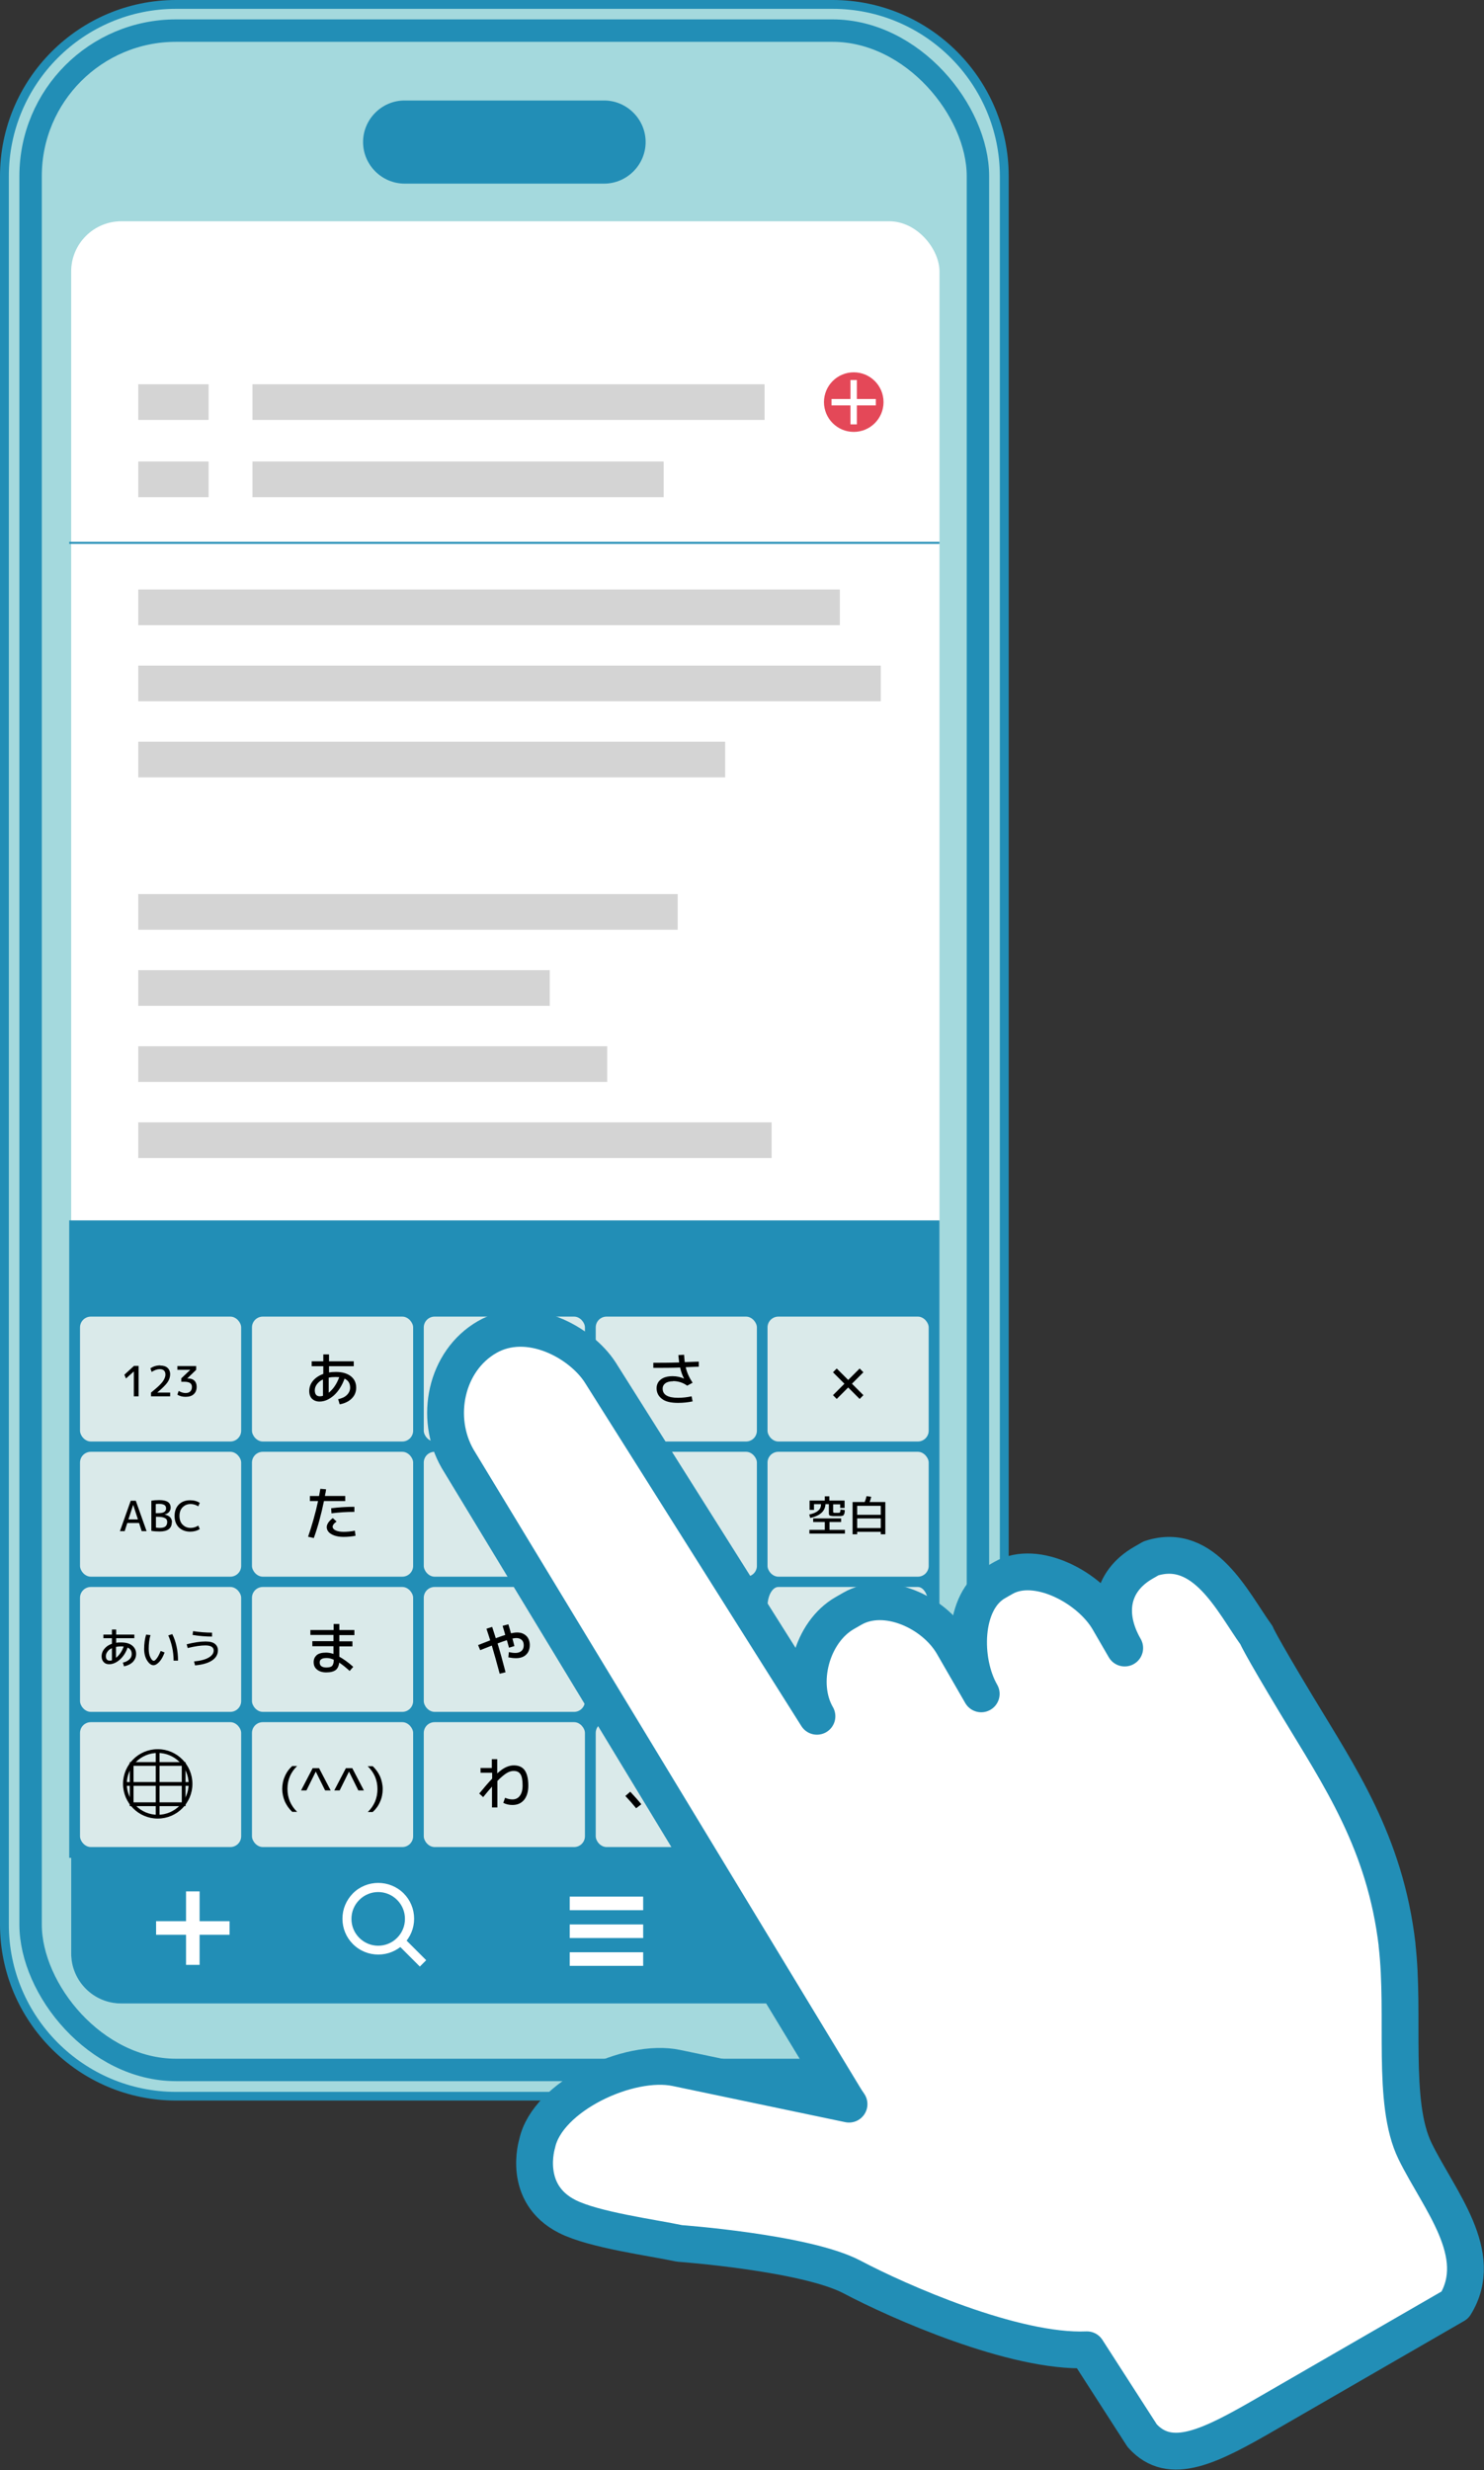 <?xml version="1.0" encoding="UTF-8"?>
<svg id="_レイヤー_2" data-name="レイヤー 2" xmlns="http://www.w3.org/2000/svg" viewBox="0 0 90.7 150.94">
  <rect x="0" y="0" width="90.7" height="150.94" fill="#333333" stroke="none"/>
  <defs>
    <style>
      .cls-1 {
        stroke-miterlimit: 10;
        stroke-width: 1.37px;
      }

      .cls-1, .cls-2 {
        fill: #a4d9dd;
      }

      .cls-1, .cls-3 {
        stroke: #228eb6;
      }

      .cls-4 {
        fill: #e44858;
      }

      .cls-5 {
        fill: #d4d4d4;
      }

      .cls-6, .cls-3 {
        fill: #fff;
      }

      .cls-7 {
        fill: #228eb6;
      }

      .cls-3 {
        stroke-linecap: round;
        stroke-linejoin: round;
        stroke-width: 2.25px;
      }

      .cls-8 {
        fill: #daeaea;
      }
    </style>
  </defs>
  <g id="_レイヤー_1-2" data-name="レイヤー 1">
    <g>
      <g>
        <g>
          <path class="cls-2" d="M10.76.27h40.13c5.79,0,10.49,4.7,10.49,10.49v106.83c0,5.79-4.7,10.49-10.49,10.49H10.76c-5.79,0-10.49-4.7-10.49-10.49V10.76C.27,4.97,4.97.27,10.76.27Z"/>
          <path class="cls-7" d="M50.89.54c5.64,0,10.22,4.59,10.22,10.23v106.83c0,5.64-4.59,10.22-10.22,10.22H10.76c-5.64,0-10.22-4.59-10.22-10.22V10.76C.54,5.12,5.12.54,10.76.54h40.13M50.89,0H10.76C4.83,0,0,4.83,0,10.76v106.83c0,5.93,4.83,10.76,10.76,10.76h40.13c5.93,0,10.76-4.83,10.76-10.76V10.76c0-5.93-4.83-10.76-10.76-10.76h0Z"/>
        </g>
        <rect class="cls-1" x="1.87" y="1.87" width="57.9" height="124.61" rx="8.89" ry="8.89"/>
        <path class="cls-7" d="M36.92,11.22h-12.19c-1.39,0-2.54-1.14-2.54-2.54h0c0-1.39,1.14-2.54,2.54-2.54h12.19c1.39,0,2.54,1.14,2.54,2.54h0c0,1.39-1.14,2.54-2.54,2.54Z"/>
      </g>
      <g>
        <rect class="cls-6" x="4.35" y="13.52" width="53.07" height="108.9" rx="3.07" ry="3.07"/>
        <path class="cls-7" d="M4.35,113.42v5.93c0,1.7,1.37,3.07,3.07,3.07h46.93c1.7,0,3.07-1.37,3.07-3.07v-5.93H4.35Z"/>
        <g>
          <rect class="cls-6" x="9.54" y="117.39" width="4.49" height=".83"/>
          <rect class="cls-6" x="11.37" y="115.57" width=".83" height="4.49"/>
        </g>
        <g>
          <rect class="cls-6" x="34.82" y="115.89" width="4.49" height=".83"/>
          <rect class="cls-6" x="34.82" y="117.59" width="4.49" height=".83"/>
          <rect class="cls-6" x="34.82" y="119.29" width="4.49" height=".83"/>
        </g>
        <g>
          <path class="cls-6" d="M49.41,118.86c-1.11,0-2.01-.9-2.01-2.01s.9-2.01,2.01-2.01,2.01.9,2.01,2.01-.9,2.01-2.01,2.01ZM49.41,115.4c-.8,0-1.46.65-1.46,1.46s.65,1.46,1.46,1.46,1.45-.65,1.45-1.46-.65-1.46-1.45-1.46Z"/>
          <path class="cls-6" d="M51.42,120.36h-.55c0-.8-.65-1.46-1.45-1.46s-1.46.65-1.46,1.46h-.55c0-1.11.9-2.01,2.01-2.01s2.01.9,2.01,2.01Z"/>
        </g>
        <g>
          <path class="cls-6" d="M23.12,119.43c-.56,0-1.12-.21-1.55-.64-.41-.41-.64-.96-.64-1.55s.23-1.13.64-1.55c.85-.85,2.24-.85,3.1,0h0c.41.41.64.96.64,1.55s-.23,1.13-.64,1.55c-.43.43-.99.64-1.55.64ZM23.12,115.61c-.42,0-.84.16-1.16.48-.31.31-.48.72-.48,1.16s.17.85.48,1.16c.64.64,1.67.64,2.31,0,.31-.31.48-.72.48-1.16s-.17-.85-.48-1.16h0c-.32-.32-.74-.48-1.16-.48Z"/>
          <rect class="cls-6" x="24.88" y="118.3" width=".55" height="1.96" transform="translate(-76.97 52.72) rotate(-45)"/>
        </g>
        <rect class="cls-5" x="8.45" y="28.2" width="4.3" height="2.18"/>
        <rect class="cls-5" x="8.45" y="36.02" width="42.88" height="2.18"/>
        <rect class="cls-5" x="8.45" y="40.67" width="45.38" height="2.18"/>
        <rect class="cls-5" x="8.45" y="45.32" width="35.87" height="2.18"/>
        <rect class="cls-5" x="8.45" y="23.48" width="4.3" height="2.18"/>
        <rect class="cls-5" x="15.43" y="28.2" width="25.13" height="2.18"/>
        <rect class="cls-5" x="15.43" y="23.48" width="31.3" height="2.18"/>
        <rect class="cls-5" x="8.45" y="54.63" width="32.97" height="2.18"/>
        <rect class="cls-5" x="8.45" y="59.28" width="25.15" height="2.18"/>
        <rect class="cls-5" x="8.45" y="63.93" width="28.66" height="2.18"/>
        <rect class="cls-5" x="8.45" y="68.58" width="38.71" height="2.18"/>
        <g>
          <rect class="cls-7" x="4.23" y="74.57" width="53.19" height="38.95"/>
          <rect class="cls-8" x="4.89" y="80.45" width="9.85" height="7.63" rx=".66" ry=".66"/>
          <rect class="cls-8" x="15.4" y="80.45" width="9.85" height="7.63" rx=".66" ry=".66"/>
          <rect class="cls-8" x="25.9" y="80.45" width="9.85" height="7.63" rx=".66" ry=".66"/>
          <rect class="cls-8" x="36.41" y="80.45" width="9.85" height="7.63" rx=".66" ry=".66"/>
          <rect class="cls-8" x="46.91" y="80.45" width="9.85" height="7.63" rx=".66" ry=".66"/>
          <rect class="cls-8" x="4.89" y="88.71" width="9.85" height="7.63" rx=".66" ry=".66"/>
          <rect class="cls-8" x="15.4" y="88.71" width="9.85" height="7.63" rx=".66" ry=".66"/>
          <rect class="cls-8" x="25.9" y="88.71" width="9.85" height="7.63" rx=".66" ry=".66"/>
          <rect class="cls-8" x="36.41" y="88.71" width="9.85" height="7.63" rx=".66" ry=".66"/>
          <rect class="cls-8" x="46.91" y="88.71" width="9.85" height="7.63" rx=".66" ry=".66"/>
          <rect class="cls-8" x="4.89" y="96.97" width="9.85" height="7.63" rx=".66" ry=".66"/>
          <rect class="cls-8" x="15.4" y="96.97" width="9.85" height="7.63" rx=".66" ry=".66"/>
          <rect class="cls-8" x="25.9" y="96.97" width="9.85" height="7.63" rx=".66" ry=".66"/>
          <rect class="cls-8" x="36.41" y="96.97" width="9.85" height="7.63" rx=".66" ry=".66"/>
          <rect class="cls-8" x="4.89" y="105.23" width="9.85" height="7.63" rx=".66" ry=".66"/>
          <rect class="cls-8" x="15.4" y="105.23" width="9.85" height="7.63" rx=".66" ry=".66"/>
          <rect class="cls-8" x="25.9" y="105.23" width="9.85" height="7.63" rx=".66" ry=".66"/>
          <rect class="cls-8" x="36.41" y="105.23" width="9.85" height="7.63" rx=".66" ry=".66"/>
          <path class="cls-8" d="M56.1,96.97h-8.53c-.36,0-.66.53-.66,1.18v14.06c0,.36.29.66.66.66h8.53c.36,0,.66-.29.66-.66v-14.06c0-.65-.29-1.18-.66-1.18Z"/>
          <path d="M20.65,85.5c.23-.05.42-.13.55-.26.13-.13.2-.28.2-.45,0-.26-.11-.44-.34-.55-.16.43-.38.78-.66,1.03-.29.25-.58.37-.87.37-.19,0-.34-.06-.46-.17-.11-.11-.17-.27-.17-.47,0-.24.08-.45.23-.63.15-.18.36-.32.63-.42v-.47h-.71v-.3h.71v-.42h.35v.42h1.51v.3h-1.51v.38c.13-.02.27-.03.42-.03.39,0,.69.09.91.26.22.17.33.41.33.7,0,.26-.09.48-.27.66-.18.18-.42.3-.74.36l-.09-.31ZM19.74,84.29c-.16.07-.28.17-.37.29-.09.12-.13.24-.13.38,0,.12.03.21.08.27.05.06.13.09.23.09.06,0,.12-.01.19-.03v-1ZM20.74,84.15c-.06,0-.14-.01-.23-.01-.15,0-.29.01-.42.04v.92c.28-.22.49-.54.64-.94Z"/>
          <path d="M30.17,82.72l.34.04c-.03.23-.08.45-.13.68h.52c.06,0,.12,0,.19.02.07.01.12.02.14.03.03.01.06.04.09.08.03.04.05.08.06.11,0,.03.02.09.03.17.01.08.02.16.02.23v.31c0,.44-.05.77-.16.98-.11.22-.24.32-.42.32-.2,0-.44-.06-.72-.18l.11-.32c.24.1.42.15.54.15.03,0,.07-.02.1-.06.03-.04.06-.1.09-.18.03-.08.05-.19.07-.32.02-.13.02-.28.02-.45v-.2s0-.09,0-.14c0-.06,0-.09-.01-.11,0-.02-.01-.04-.03-.07-.02-.03-.03-.04-.04-.05,0,0-.03,0-.06-.02-.03,0-.06-.01-.09-.01h-.52c-.16.68-.38,1.33-.66,1.97l-.32-.12c.26-.61.46-1.22.62-1.85h-.57v-.31h.65c.06-.27.11-.51.14-.72ZM31.54,83.27l.33-.11c.24.57.44,1.15.6,1.76l-.34.08c-.16-.61-.35-1.19-.58-1.73Z"/>
          <path d="M41.14,84.4c-.2,0-.36.04-.47.12-.11.08-.17.19-.17.33,0,.37.31.56.94.56.27,0,.55-.03.83-.09l.06.31c-.29.06-.59.09-.89.09-.45,0-.78-.08-.99-.25-.21-.16-.32-.38-.32-.64,0-.23.09-.41.26-.54.18-.14.42-.2.73-.2.24,0,.47.05.69.15h0c-.11-.21-.19-.43-.24-.68-.51.02-1.06.02-1.64.02v-.31c.43,0,.96,0,1.58-.02-.02-.13-.03-.28-.05-.45l.35-.02c.01.2.03.35.04.45.39-.01.67-.03.86-.03v.31c-.18,0-.45.02-.8.03.07.32.21.63.42.95l-.33.18c-.26-.19-.55-.28-.87-.28Z"/>
          <path d="M52.77,85.25l-.23.23-.7-.7-.7.7-.23-.23.7-.7-.7-.7.23-.23.7.7.7-.7.23.23-.7.7.7.7Z"/>
          <path d="M18.94,91.72v-.31h.56c.04-.2.06-.34.08-.44l.35.03s-.01.08-.02.13c0,.05-.02.1-.03.15s-.02.1-.02.13h1.24v.31h-1.3c-.16.78-.36,1.54-.62,2.26l-.35-.08c.24-.7.45-1.43.61-2.18h-.5ZM20.34,92.76l.23.21c-.09.07-.16.13-.19.18-.03.04-.05.09-.05.13,0,.1.06.17.18.23.12.06.29.09.49.09s.45-.02.69-.07l.04.31c-.25.05-.49.07-.73.07-.31,0-.56-.06-.75-.17-.19-.11-.28-.26-.28-.43s.12-.36.37-.55ZM21.66,92.38c-.48,0-.94.03-1.4.09l-.02-.31c.46-.06.94-.09,1.42-.09v.31Z"/>
          <path d="M29.33,91.77v-.31h.62c.03-.11.08-.28.14-.51l.33.04c-.05.21-.09.36-.12.47h.62v.31h-.71c-.18.6-.39,1.19-.63,1.76l-.32-.11c.24-.58.44-1.13.6-1.65h-.53ZM32.33,91.84c-.18-.03-.4-.05-.66-.06v1.2c.23.13.47.31.71.52l-.22.25c-.17-.14-.33-.27-.49-.39-.02.21-.09.36-.22.46-.12.1-.31.14-.56.14s-.44-.06-.58-.17c-.14-.11-.21-.27-.21-.46s.07-.34.2-.45c.14-.11.33-.16.58-.16.14,0,.28.03.44.08v-1.35c.39,0,.74.02,1.05.07l-.04.31ZM31.32,93.15c-.16-.08-.3-.12-.44-.12-.29,0-.44.1-.44.31,0,.1.04.19.11.24.08.06.18.09.32.09.17,0,.28-.03.34-.1.06-.06.09-.19.09-.37v-.06Z"/>
          <path d="M40.42,91.15c-.11.43-.17.89-.17,1.39s.06.96.17,1.39l-.34.04c-.12-.44-.17-.92-.17-1.43s.06-.99.17-1.43l.34.04ZM42.83,91.93h-.59v1.06c.15.11.35.3.6.55l-.24.24c-.15-.16-.27-.28-.37-.37-.05.37-.28.56-.7.56-.25,0-.44-.06-.58-.17-.14-.11-.21-.27-.21-.48,0-.19.07-.34.2-.45.14-.11.33-.16.58-.16.13,0,.25.02.37.07v-.85h-1.04v-.31h1.04v-.56h.35v.56h.59v.31ZM41.89,93.15c-.13-.08-.26-.11-.38-.11-.28,0-.42.1-.42.29,0,.22.14.33.42.33.13,0,.23-.03.29-.09.06-.06.09-.16.09-.31v-.1Z"/>
          <g>
            <path d="M51.24,92.64s-.04,0-.07,0c-.03,0-.05,0-.07,0-.06,0-.11,0-.14,0-.13,0-.21-.02-.25-.04-.04-.02-.05-.07-.05-.15v-.54h-.21c-.02.43-.33.71-.93.84l-.06-.21c.25-.05.43-.13.55-.24.12-.1.17-.23.17-.39h-.43v.35h-.27v-.57h.93v-.26h.28v.26h.93v.45h-.27v-.22h-.43v.43s0,.07.01.07c0,0,.04.01.08.02.02,0,.06,0,.1,0s.08,0,.1,0c.07,0,.11-.01.13-.03.01-.02.02-.07.03-.17l.26.03c0,.07,0,.12-.01.15,0,.03-.01.07-.03.1-.01.03-.03.05-.04.07-.01.01-.04.02-.07.03-.04.01-.07.02-.11.02-.04,0-.09,0-.16,0ZM49.47,93.48h.94v-.48h-.71v-.22h1.71v.22h-.71v.48h.94v.23h-2.17v-.23Z"/>
            <path d="M52.97,91.42l.28.04c-.03.12-.06.22-.1.32h.96v1.97h-.28v-.15h-1.44v.15h-.28v-1.97h.74c.04-.1.08-.22.11-.35ZM53.83,92.01h-1.44v.55h1.44v-.55ZM52.39,93.37h1.44v-.59h-1.44v.59Z"/>
          </g>
          <g>
            <path d="M8.18,85.33v-1.53h0l-.48.43-.1-.23.59-.54h.28v1.86h-.28Z"/>
            <path d="M9.8,83.44c.19,0,.34.05.44.14.1.09.16.23.16.39s-.05.33-.16.49c-.11.16-.32.37-.63.63h0s.79,0,.79,0v.23h-1.17v-.23c.35-.28.58-.49.7-.65.12-.16.18-.31.18-.45,0-.22-.12-.33-.35-.33-.15,0-.32.06-.49.17l-.08-.22c.18-.12.38-.18.6-.18Z"/>
            <path d="M10.84,83.47h1.15v.23l-.55.53h0s.05,0,.05,0c.17,0,.29.04.39.13.09.09.14.21.14.38,0,.19-.06.34-.18.45-.12.11-.28.16-.5.16-.19,0-.35-.04-.5-.13l.08-.23c.15.09.3.13.42.13s.22-.03.29-.1c.07-.07.1-.16.1-.28,0-.1-.04-.18-.11-.23-.07-.05-.19-.08-.36-.08h-.18v-.21l.55-.52h0s-.79,0-.79,0v-.23Z"/>
          </g>
          <g>
            <path d="M7.33,93.56l.66-1.86h.31l.66,1.86h-.3l-.16-.5h-.72l-.16.5h-.29ZM7.85,92.84h.58l-.29-.89h0l-.29.89Z"/>
            <path d="M10.5,93.02c0,.37-.25.56-.74.56-.18,0-.35-.01-.51-.04v-1.84c.15-.03.31-.04.49-.04.46,0,.69.15.69.46,0,.1-.03.19-.1.27-.07.08-.16.13-.28.15h0c.14.03.26.08.34.16.08.08.12.19.12.31ZM9.53,92.46h.1c.19,0,.32-.02.4-.07.08-.05.12-.12.12-.22s-.03-.16-.1-.21c-.07-.04-.18-.07-.33-.07-.08,0-.14,0-.2.02v.54ZM9.53,92.67v.67c.07.01.14.02.23.02.16,0,.28-.03.35-.09.07-.06.11-.15.11-.27,0-.11-.04-.19-.14-.24-.09-.05-.24-.08-.46-.08h-.1Z"/>
            <path d="M11.66,91.9c-.21,0-.37.07-.5.2-.13.13-.19.31-.19.53s.06.4.19.53c.13.13.29.2.49.2.17,0,.32-.05.47-.14l.09.21c-.17.11-.37.16-.59.16-.28,0-.51-.09-.69-.26-.17-.17-.26-.41-.26-.7s.09-.53.26-.7c.17-.17.4-.26.69-.26.22,0,.42.05.59.16l-.09.21c-.15-.09-.31-.14-.47-.14Z"/>
          </g>
          <g>
            <path d="M7.5,101.59c.17-.03.3-.1.4-.19.1-.09.15-.2.15-.33,0-.19-.08-.32-.25-.4-.11.32-.28.57-.49.75-.21.18-.42.27-.64.27-.14,0-.25-.04-.33-.13-.08-.08-.13-.2-.13-.35,0-.17.06-.33.17-.46.11-.14.26-.24.46-.31v-.34h-.52v-.22h.52v-.31h.26v.31h1.11v.22h-1.11v.28c.1-.02.2-.02.31-.02.29,0,.51.06.67.19.16.13.24.3.24.51,0,.19-.07.35-.2.49-.13.13-.31.22-.54.27l-.07-.23ZM6.84,100.71c-.12.05-.21.12-.27.21-.07.09-.1.18-.1.28,0,.09.02.15.06.2.04.05.1.07.17.07.04,0,.09,0,.14-.02v-.73ZM7.57,100.61s-.1-.01-.17-.01c-.11,0-.21.01-.31.03v.67c.2-.16.36-.39.47-.69Z"/>
            <path d="M9.2,99.9c-.08.27-.11.55-.11.85,0,.2.03.38.1.52.07.14.14.21.21.21.05,0,.11-.05.19-.16.08-.1.15-.25.23-.44l.24.09c-.09.24-.19.43-.32.57-.13.14-.25.21-.36.21-.14,0-.27-.1-.39-.29-.12-.19-.18-.43-.18-.7,0-.32.04-.61.12-.88l.26.03ZM10.28,99.93l.25-.08c.11.22.2.47.26.75.06.28.09.57.09.87h-.27c0-.28-.03-.55-.09-.82-.06-.27-.14-.51-.24-.73Z"/>
            <path d="M11.41,100.47c.45-.11.83-.17,1.15-.17.27,0,.46.05.58.15.12.1.18.23.18.39,0,.25-.12.46-.36.62-.24.16-.59.26-1.04.3l-.06-.24c.4-.04.7-.12.9-.24.2-.12.3-.26.3-.43,0-.2-.17-.31-.51-.31-.27,0-.63.05-1.08.16l-.06-.23ZM11.8,99.67c.41.06.8.09,1.16.09v.24c-.36,0-.76-.03-1.19-.1l.03-.23Z"/>
          </g>
          <g>
            <path d="M51.27,105.61c.13.14.3.26.51.37l-.13.21c-.23-.12-.41-.26-.55-.4-.19.16-.44.3-.76.4l-.1-.19s-.05,0-.1.01c-.12,0-.2.01-.26.01-.09,0-.16,0-.23-.01-.1,0-.15-.03-.18-.07-.02-.04-.04-.13-.04-.29v-.86h.65v-.56h-.67v-.23h.93v.82c.14-.26.26-.58.35-.96l.26.04c-.02.1-.05.2-.07.31h.9v.23h-.15c-.03.51-.15.9-.36,1.17ZM49.7,105.02v.62c0,.07,0,.12.01.13,0,.01.03.02.07.03.03,0,.08,0,.13,0,.05,0,.1,0,.14,0,.06,0,.1-.03.11-.06.01-.04.02-.16.02-.37l.25.02c0,.28-.03.46-.06.53.24-.09.43-.2.57-.32-.13-.2-.23-.47-.29-.79-.06.12-.12.24-.19.35l-.17-.13h-.59ZM51.11,105.39c.15-.22.23-.53.26-.95h-.57c-.04.11-.07.19-.09.22l.17-.03c.05.32.12.57.23.76Z"/>
            <path d="M52.48,104.94v1.26h-.27v-1.01c-.09.11-.17.18-.23.23l-.08-.28c.13-.1.25-.2.34-.3.09-.1.18-.22.26-.36l.21.13c-.06.12-.14.23-.22.34ZM52.04,104.61l-.1-.22c.12-.07.23-.15.32-.23.09-.08.17-.17.25-.28l.21.12c-.09.13-.19.24-.29.34-.1.1-.23.19-.37.28ZM54.3,104.64v.23h-.4v.92c0,.17-.02.27-.06.31-.04.04-.14.06-.31.06-.07,0-.2,0-.39-.02v-.24c.15,0,.27.01.35.01.06,0,.1,0,.11-.02.01-.01.02-.05.02-.11v-.91h-.88v-.23h1.56ZM52.85,104.22v-.24h1.34v.24h-1.34Z"/>
          </g>
          <path d="M18.98,99.6h1.41v-.37h.35v.37h.92v.31h-.92v.38h.8v.31h-.8v.63c.25.14.54.34.85.62l-.22.25c-.23-.21-.44-.38-.64-.51-.02.21-.1.37-.22.46-.13.09-.31.14-.57.14-.24,0-.42-.06-.56-.17-.14-.11-.21-.26-.21-.46,0-.17.06-.31.18-.42.12-.11.32-.16.58-.16.15,0,.3.03.45.08v-.47h-1.29v-.31h1.29v-.38h-1.41v-.31ZM20.39,101.41c-.16-.07-.29-.1-.42-.1-.15,0-.26.02-.33.07-.07.04-.1.11-.1.2,0,.1.03.18.1.23.07.05.17.08.3.08.17,0,.29-.03.36-.1.06-.07.1-.19.1-.37h0Z"/>
          <path d="M30.73,99.34l.34-.09c.04.12.09.3.16.55.13-.03.26-.05.38-.05.23,0,.41.07.56.21.14.14.21.33.21.56,0,.25-.08.45-.23.59-.15.14-.35.21-.61.21-.16,0-.31-.02-.47-.05l.03-.32c.14.03.27.05.4.05.15,0,.28-.04.37-.12.09-.08.14-.19.14-.34s-.04-.26-.12-.33c-.08-.08-.19-.12-.33-.12-.07,0-.15.01-.24.03.07.26.11.42.12.46l-.33.1c-.06-.21-.1-.36-.13-.46-.14.04-.33.11-.57.2.16.52.32,1.11.49,1.76l-.36.09c-.17-.64-.33-1.21-.48-1.72-.07.03-.3.12-.71.28l-.13-.31c.21-.08.45-.18.74-.29-.05-.16-.12-.39-.23-.71l.35-.11c.13.41.21.64.22.69.26-.1.46-.16.58-.2-.03-.11-.08-.29-.16-.55Z"/>
          <path d="M40.28,100.01l.36.03c-.04.29-.08.54-.11.74h0c.15-.11.32-.2.53-.27.2-.07.39-.1.58-.1.66,0,.99.27.99.8,0,.31-.13.55-.38.71-.26.16-.63.25-1.13.25-.23,0-.48-.02-.76-.05l.02-.32c.34.03.58.05.74.05.36,0,.64-.06.82-.17.19-.11.28-.27.28-.48,0-.32-.21-.49-.64-.49-.16,0-.35.04-.56.12-.21.08-.41.19-.6.33l-.32-.08c.07-.36.12-.73.17-1.1ZM40.57,99.39c.54.07,1.08.1,1.61.1v.31c-.55,0-1.1-.03-1.65-.1l.04-.31Z"/>
          <g>
            <path d="M17.57,109.31c0,.55.2,1.02.59,1.4h-.3c-.19-.18-.34-.39-.45-.63-.1-.24-.16-.5-.16-.77s.05-.53.16-.77c.1-.24.25-.45.45-.63h.3c-.39.38-.59.84-.59,1.39Z"/>
            <path d="M18.4,109.4l.71-1.36h.39l.71,1.36h-.34l-.57-1.15-.57,1.15h-.34Z"/>
            <path d="M20.43,109.4l.71-1.36h.39l.71,1.36h-.34l-.57-1.15-.57,1.15h-.34Z"/>
            <path d="M22.48,107.92h.3c.19.18.34.39.45.63.1.24.16.5.16.77s-.05.53-.16.77c-.1.24-.25.45-.45.63h-.3c.39-.38.59-.85.59-1.4s-.2-1.01-.59-1.39Z"/>
          </g>
          <path d="M29.35,108.03h.71v-.54h.33v.87c.2-.18.38-.31.54-.38.16-.07.31-.11.47-.11.3,0,.53.1.67.3.14.2.22.51.22.94,0,.37-.09.66-.26.87-.18.21-.41.31-.71.31-.2,0-.39-.04-.56-.13l.11-.31c.16.07.31.1.45.1.19,0,.34-.07.45-.22.11-.14.17-.35.17-.63,0-.32-.04-.56-.13-.69-.09-.14-.23-.2-.42-.2-.13,0-.27.04-.42.13-.15.09-.34.25-.57.48v1.62h-.33v-1.27c-.16.18-.34.39-.54.64l-.24-.22c.32-.39.58-.69.79-.91v-.36h-.71v-.3Z"/>
          <g>
            <path d="M39.19,110.25l-.31.24c-.21-.26-.43-.51-.66-.75l.3-.26c.25.27.48.52.68.77Z"/>
            <path d="M39.85,110.38c-.11-.11-.16-.24-.16-.39s.05-.28.16-.39c.11-.11.24-.16.39-.16s.28.05.39.16c.11.11.16.24.16.39s-.05.28-.16.39c-.11.11-.24.16-.39.16s-.28-.05-.39-.16ZM40.05,109.79c-.05.05-.08.12-.08.2s.03.14.08.2c.05.05.12.08.2.08s.14-.03.2-.08c.05-.05.08-.12.08-.2s-.03-.14-.08-.2c-.05-.05-.12-.08-.2-.08s-.14.03-.2.08Z"/>
            <path d="M41.57,107.7h.45l-.05,1.81h-.35l-.05-1.81ZM41.58,110.24v-.45h.42v.45h-.42Z"/>
            <path d="M43.2,109.49c0-.1.01-.19.04-.27.03-.08.07-.15.12-.21.05-.06.1-.11.14-.14.04-.03.1-.08.17-.13.08-.05.13-.1.17-.13.04-.03.07-.08.11-.13.03-.06.05-.12.05-.19,0-.2-.17-.31-.5-.31-.23,0-.47.04-.73.12l-.07-.32c.28-.08.57-.12.85-.12s.48.05.63.16c.15.11.22.25.22.43,0,.08-.01.15-.03.22-.02.06-.06.12-.1.17-.05.05-.09.09-.12.12-.03.03-.09.07-.15.11-.07.05-.12.09-.15.11-.03.03-.07.07-.12.12-.05.05-.08.11-.1.17-.02.06-.03.13-.03.21h-.38ZM43.18,110.24v-.45h.42v.45h-.42Z"/>
          </g>
          <g>
            <path d="M9.64,111.12c-1.17,0-2.12-.95-2.12-2.12s.95-2.12,2.12-2.12,2.12.95,2.12,2.12-.95,2.12-2.12,2.12ZM9.64,107.11c-1.04,0-1.89.85-1.89,1.89s.85,1.89,1.89,1.89,1.89-.85,1.89-1.89-.85-1.89-1.89-1.89Z"/>
            <rect x="7.63" y="108.89" width="4.01" height=".23"/>
            <path d="M11.34,110.36h-3.41v-2.69h3.41v2.69ZM8.16,110.13h2.95v-2.23h-2.95v2.23Z"/>
            <rect x="9.52" y="107" width=".23" height="4.01"/>
          </g>
        </g>
        <rect class="cls-7" x="4.23" y="33.11" width="53.19" height=".12"/>
        <g>
          <circle class="cls-4" cx="52.18" cy="24.57" r="1.82"/>
          <path class="cls-6" d="M53.53,24.38v.39h-1.16v1.16h-.39v-1.16h-1.16v-.39h1.16v-1.16h.39v1.16h1.16Z"/>
        </g>
      </g>
      <path class="cls-3" d="M85.39,118.84c-.74-6.28-3.51-10.28-6.15-14.67-2.33-3.87-2.45-4.26-2.45-4.26-1.42-1.96-3.17-5.75-6.44-4.69l-.47.27c-2.01,1.16-2.3,3.2-1.14,5.21l-.98-1.69c-1.16-2.01-4.43-3.75-6.44-2.59l-.47.27c-2.01,1.16-2.04,4.8-.88,6.81l-1.73-3c-1.16-2.01-4.14-3.36-6.15-2.2l-.47.27c-2.01,1.16-2.86,4.28-1.69,6.3l-13.24-21c-1.19-1.86-4.4-3.62-6.92-2.17h0c-2.52,1.45-3.25,4.93-1.8,7.44l23.61,38.95c.1.17.2.32.31.48l-10.55-2.21c-2.9-.61-7.9,1.73-8.51,4.62,0,0-.96,3.05,1.85,4.46,1.63.82,5.16,1.28,6.85,1.64,0,0,7.71.56,10.54,2.05,2.82,1.49,9.92,4.64,14.36,4.45l3.38,5.25c1.72,1.91,4.16.65,7.62-1.35l11.5-6.64c1.92-3.1-.98-6.41-2.44-9.39-1.46-2.98-.6-8.3-1.11-12.64Z"/>
    </g>
  </g>
</svg>
